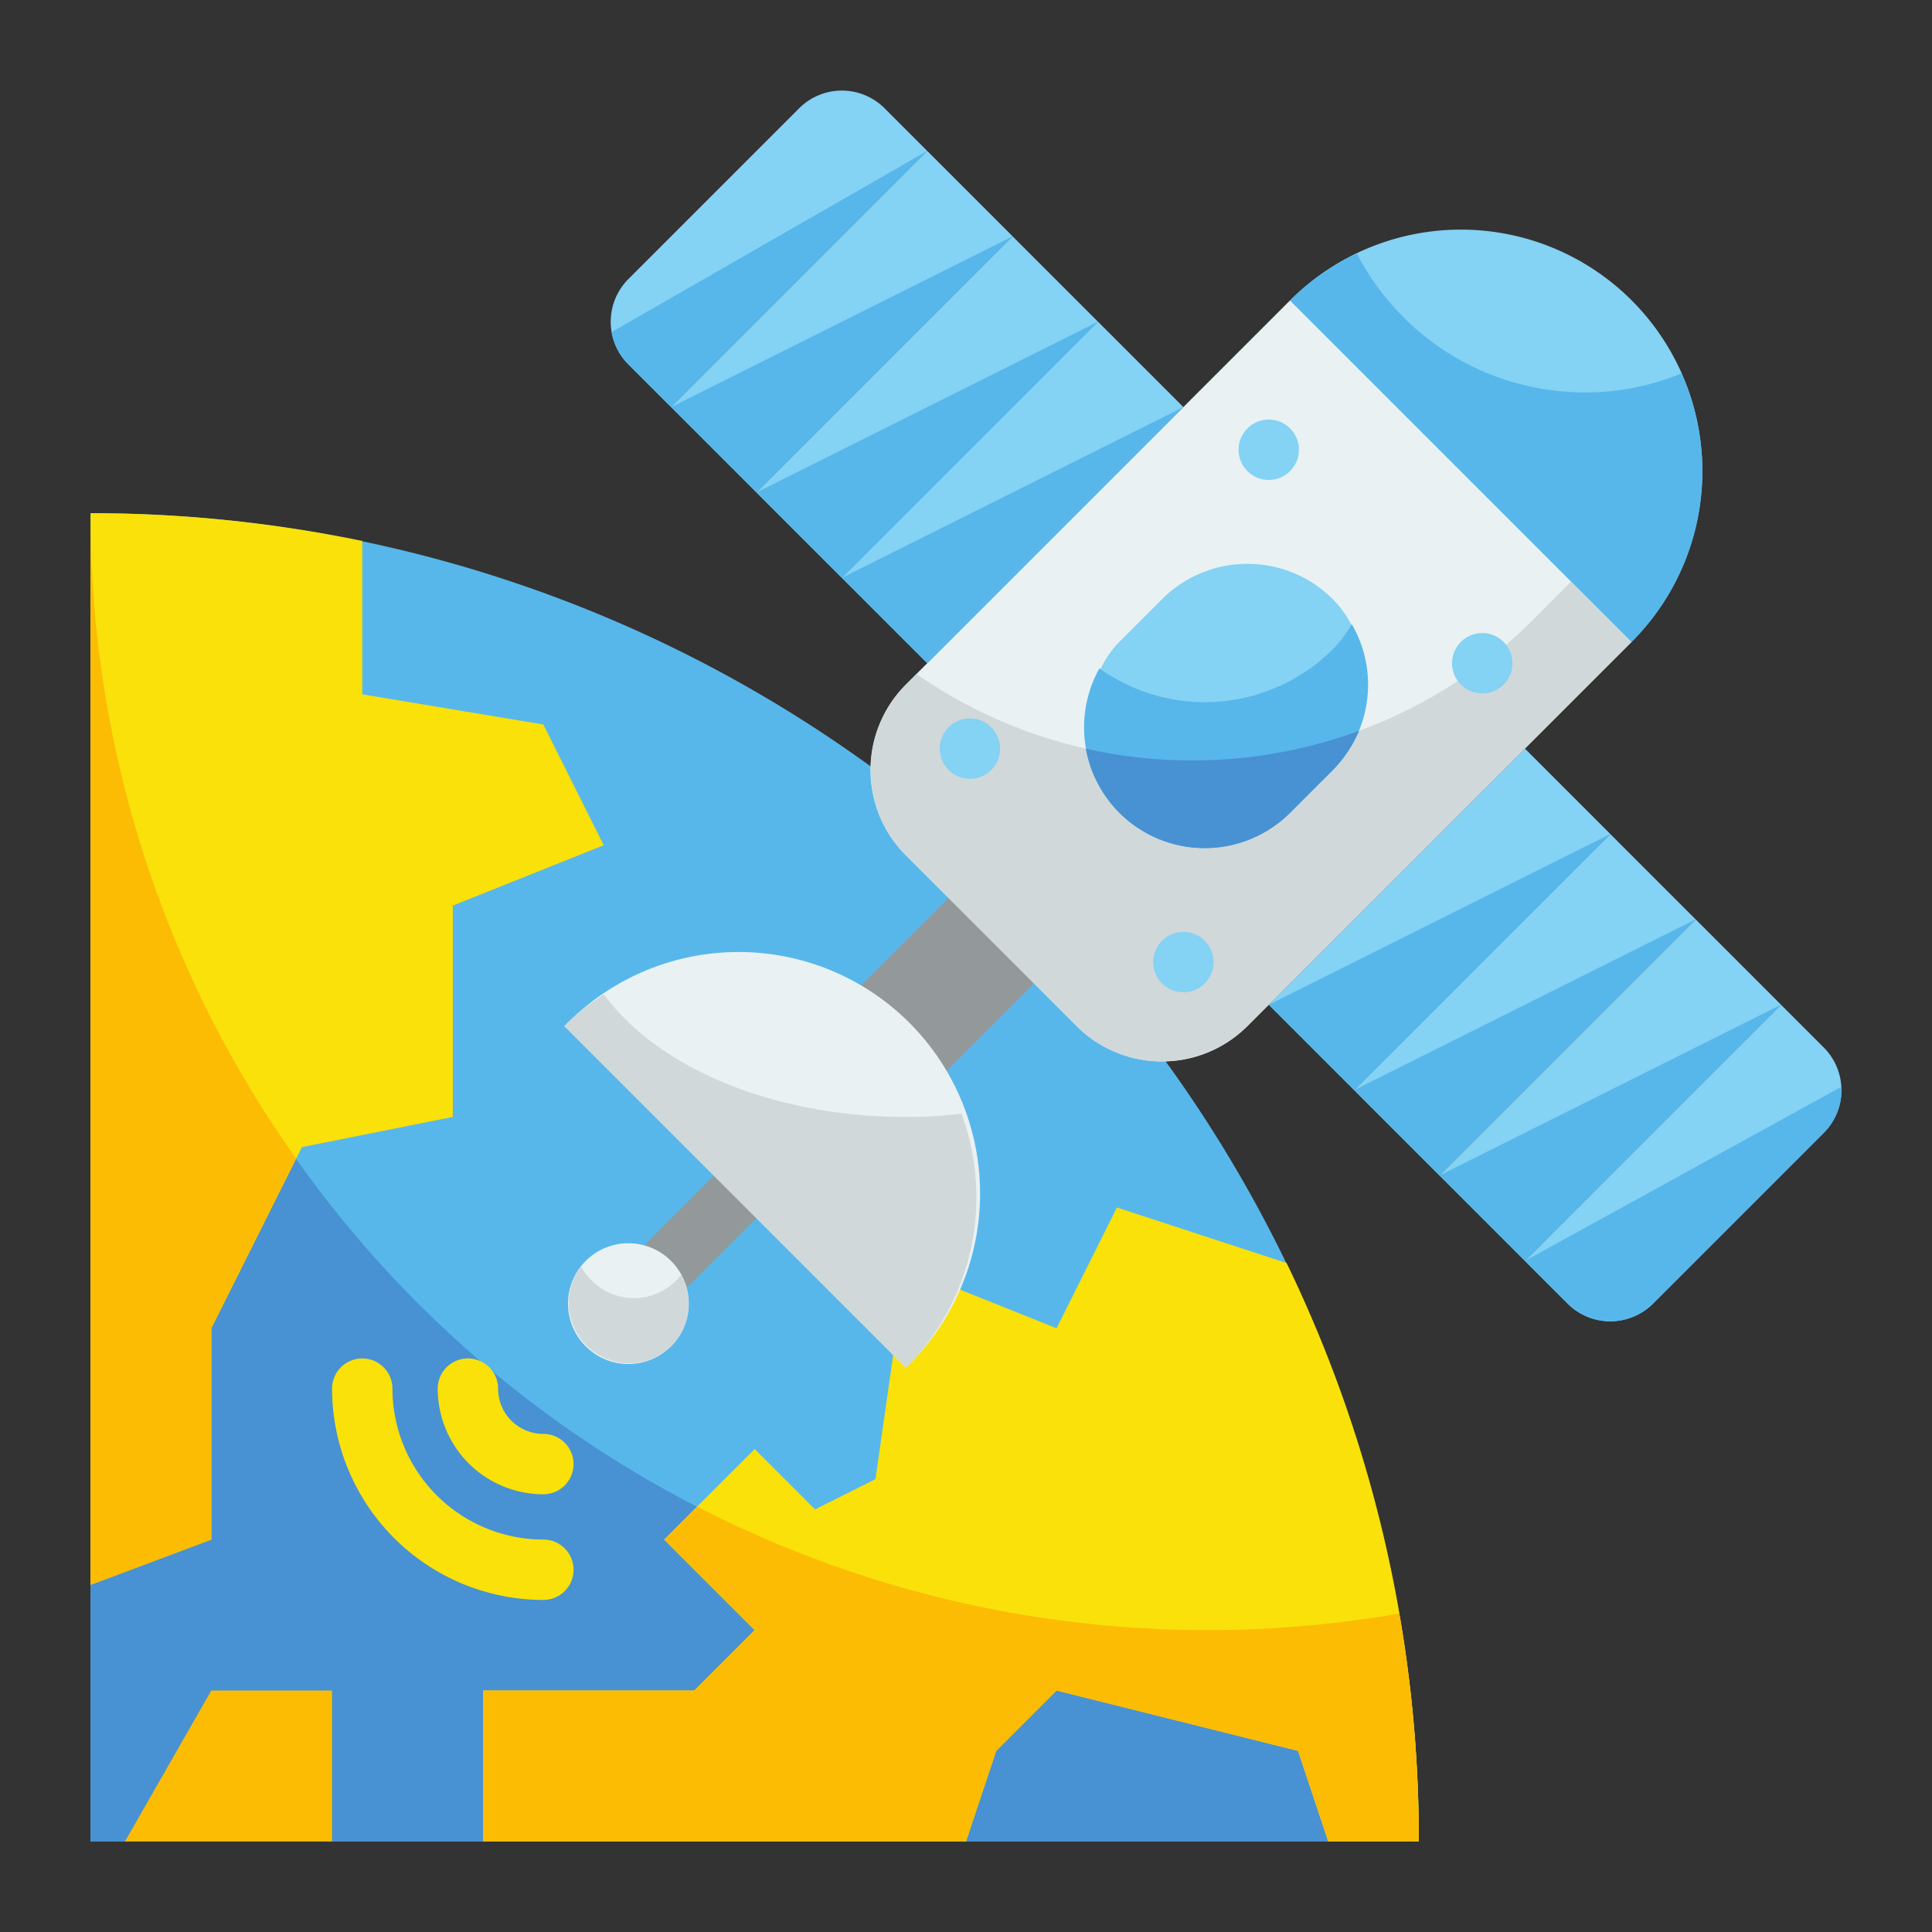 <svg xmlns="http://www.w3.org/2000/svg" viewBox="0 0 64 64"><rect x="0" y="0" width="64" height="64" fill="#333333" stroke="none"/><g id="Flat"><g id="Color_copy" data-name="Color copy"><path d="M3,61V17A44,44,0,0,1,47,61Z" style="fill:#57b7eb"/><path d="M47,61H3V17A36.995,36.995,0,0,0,46.35,53.45,43.711,43.711,0,0,1,47,61Z" style="fill:#4891d3"/><path d="M47,61H44l-1-3-8-2-2,2-1,3H16V56h7l2-2-3-3,3-3,2,2,2-1,1-7,5,2,2-4,5.62,1.84A43.757,43.757,0,0,1,47,61Z" style="fill:#f9e109"/><path d="M20,28l-5,2v7l-5,1L7,44v7L3,52.5V17a44.532,44.532,0,0,1,9,.92V23l6,1Z" style="fill:#f9e109"/><polygon points="11 56 11 61 4.14 61 7 56 11 56" style="fill:#fcbc04"/><path d="M22.23,42.77a1,1,0,0,1-.707-1.707l2.122-2.122a1,1,0,1,1,1.414,1.414l-2.122,2.122A1,1,0,0,1,22.23,42.77Z" style="fill:#93999a"/><rect x="29.069" y="28.431" width="4" height="9" transform="translate(32.386 -12.324) rotate(45)" style="fill:#93999a"/><path d="M32.615,12.385h16a0,0,0,0,1,0,0v18a4,4,0,0,1-4,4h-8a4,4,0,0,1-4-4v-18a0,0,0,0,1,0,0Z" transform="translate(28.431 -21.87) rotate(45)" style="fill:#e9f1f2"/><path d="M18.7,33.991A8,8,0,1,1,30.009,45.305Z" style="fill:#e9f1f2"/><circle cx="20.816" cy="43.184" r="2" style="fill:#e9f1f2"/><path d="M51.222,8.778h0a8,8,0,0,1,8,8v0a0,0,0,0,1,0,0h-16a0,0,0,0,1,0,0v0A8,8,0,0,1,51.222,8.778Z" transform="translate(24.038 -32.477) rotate(45)" style="fill:#84d2f4"/><rect x="44.515" y="31.284" width="12" height="4" transform="translate(109.77 21.101) rotate(135)" style="fill:#84d2f4"/><rect x="41.686" y="28.456" width="12" height="4" transform="translate(102.941 18.272) rotate(135)" style="fill:#84d2f4"/><path d="M52.172,36.941h8a2,2,0,0,1,2,2v2a0,0,0,0,1,0,0h-12a0,0,0,0,1,0,0v-2A2,2,0,0,1,52.172,36.941Z" transform="translate(123.426 26.757) rotate(135)" style="fill:#84d2f4"/><rect x="47.343" y="34.113" width="12" height="4" transform="translate(116.598 23.929) rotate(135)" style="fill:#84d2f4"/><rect x="21.887" y="8.657" width="12" height="4" transform="translate(55.142 -1.527) rotate(135)" style="fill:#84d2f4"/><path d="M19.059,5.828h12a0,0,0,0,1,0,0v2a2,2,0,0,1-2,2h-8a2,2,0,0,1-2-2v-2A0,0,0,0,1,19.059,5.828Z" transform="translate(48.314 -4.355) rotate(135)" style="fill:#84d2f4"/><rect x="27.544" y="14.314" width="12" height="4" transform="translate(68.799 4.13) rotate(135)" style="fill:#84d2f4"/><rect x="24.716" y="11.485" width="12" height="4" transform="translate(61.971 1.302) rotate(135)" style="fill:#84d2f4"/><path d="M54.05,21.26,41.32,33.99a4,4,0,0,1-5.65,0l-5.66-5.66a4,4,0,0,1,0-5.65l.35-.35a16.01,16.01,0,0,0,20.45-1.82l1.24-1.25Z" style="fill:#d0d8da"/><rect x="36.615" y="18.385" width="8" height="10" rx="4" transform="translate(28.431 -21.87) rotate(45)" style="fill:#84d2f4"/><path d="M45.32,22.68a4.015,4.015,0,0,1-1.17,2.83l-1.41,1.41a4,4,0,0,1-6.32-4.78,6.005,6.005,0,0,0,7.73-.63,4.435,4.435,0,0,0,.63-.83A3.979,3.979,0,0,1,45.32,22.68Z" style="fill:#57b7eb"/><path d="M45.02,24.21a4.238,4.238,0,0,1-.87,1.3l-1.41,1.41a4,4,0,0,1-6.77-2.12A16.058,16.058,0,0,0,45.02,24.21Z" style="fill:#4891d3"/><polygon points="56.172 30.456 47.686 38.941 44.858 36.113 56.172 30.456" style="fill:#57b7eb"/><polygon points="53.343 27.627 44.858 36.113 42.029 33.284 53.343 27.627" style="fill:#57b7eb"/><path d="M61,36a2,2,0,0,1-.583,1.527l-5.657,5.657a2,2,0,0,1-2.828,0L50.515,41.77Z" style="fill:#57b7eb"/><polygon points="59 33.284 50.515 41.77 47.686 38.941 59 33.284" style="fill:#57b7eb"/><polygon points="33.544 7.828 25.059 16.314 22.23 13.485 33.544 7.828" style="fill:#57b7eb"/><path d="M30.716,5,22.23,13.485l-1.414-1.414A1.991,1.991,0,0,1,20.26,11Z" style="fill:#57b7eb"/><polygon points="39.201 13.485 30.716 21.971 27.887 19.142 39.201 13.485" style="fill:#57b7eb"/><polygon points="36.373 10.657 27.887 19.142 25.059 16.314 36.373 10.657" style="fill:#57b7eb"/><path d="M56.39,15.6a7.98,7.98,0,0,1-2.34,5.66L42.74,9.95A7.7,7.7,0,0,1,44.95,8.4,8.5,8.5,0,0,0,52.5,13a8.338,8.338,0,0,0,3.2-.63A7.916,7.916,0,0,1,56.39,15.6Z" style="fill:#57b7eb"/><path d="M30.01,45.31,18.69,33.99a7.248,7.248,0,0,1,1.32-1.05C21.75,35.34,25.57,37,30,37a14.037,14.037,0,0,0,1.85-.11A8,8,0,0,1,30.01,45.31Z" style="fill:#d0d8da"/><path d="M22.23,44.6a2,2,0,0,1-2.98-2.65,1.89,1.89,0,0,0,.34.46,1.974,1.974,0,0,0,2.82,0,1.192,1.192,0,0,0,.15-.18A1.975,1.975,0,0,1,22.23,44.6Z" style="fill:#d0d8da"/><circle cx="49.101" cy="21.971" r="1" style="fill:#84d2f4"/><circle cx="42.029" cy="14.899" r="1" style="fill:#84d2f4"/><circle cx="32.13" cy="24.799" r="1" style="fill:#84d2f4"/><circle cx="39.201" cy="31.87" r="1" style="fill:#84d2f4"/><path d="M18,53a7.008,7.008,0,0,1-7-7,1,1,0,0,1,2,0,5.006,5.006,0,0,0,5,5,1,1,0,0,1,0,2Z" style="fill:#f9e109"/><path d="M18,49.5A3.5,3.5,0,0,1,14.5,46a1,1,0,0,1,2,0A1.5,1.5,0,0,0,18,47.5a1,1,0,0,1,0,2Z" style="fill:#f9e109"/><path d="M47,61H44l-1-3-8-2-2,2-1,3H16V56h7l2-2-3-3,1.09-1.09a36.983,36.983,0,0,0,23.26,3.54A43.626,43.626,0,0,1,47,61Z" style="fill:#fcbc04"/><path d="M9.81,38.38,7,44v7L3,52.5V17A36.776,36.776,0,0,0,9.81,38.38Z" style="fill:#fcbc04"/></g></g></svg>